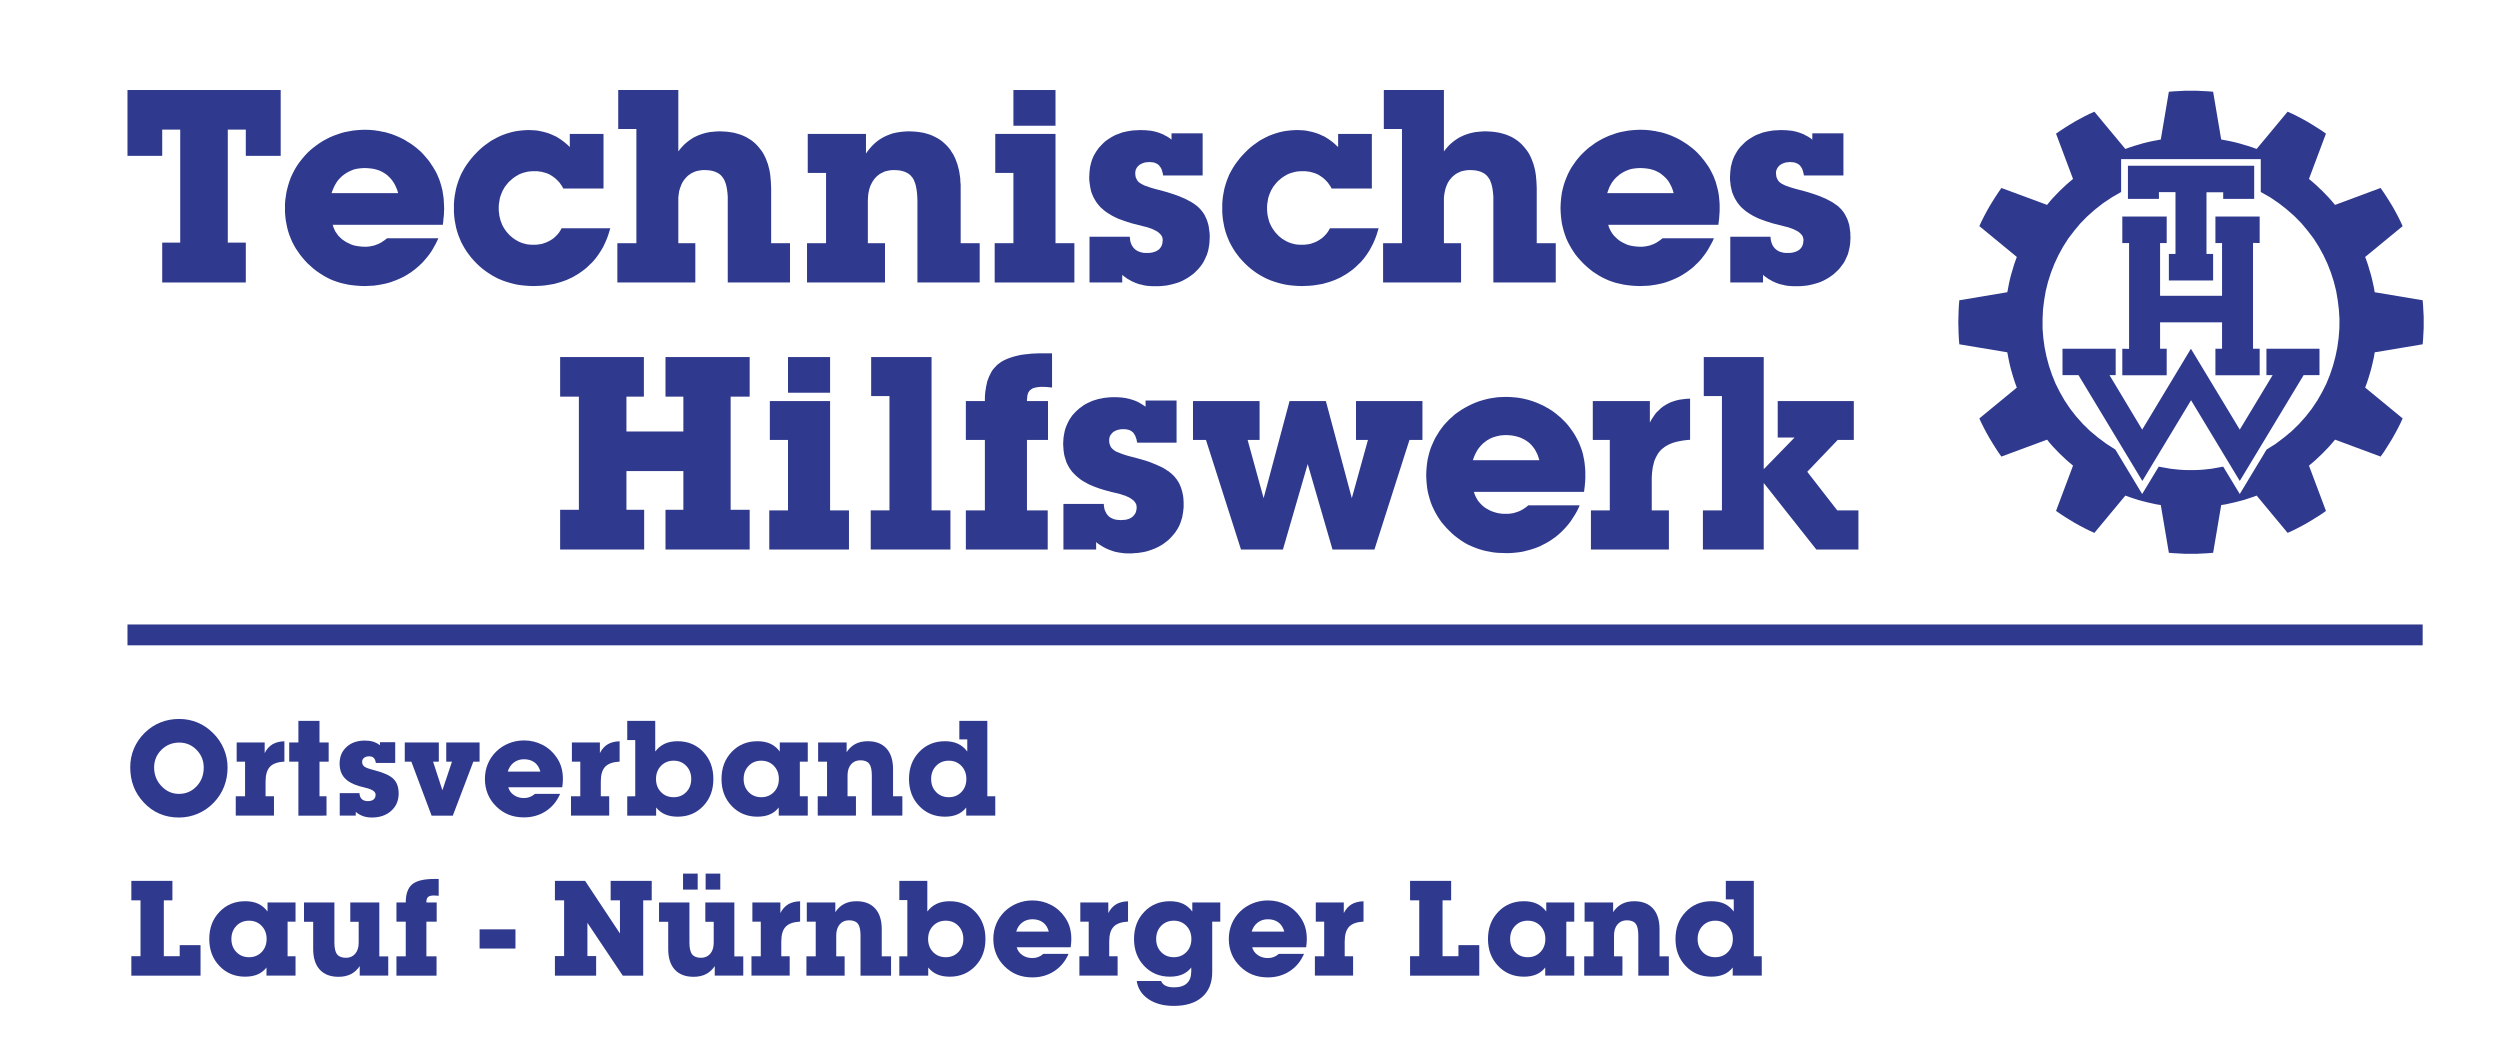 <?xml version="1.0" encoding="utf-8"?>
<!-- Generator: Adobe Illustrator 23.0.6, SVG Export Plug-In . SVG Version: 6.00 Build 0)  -->
<svg version="1.1" baseProfile="basic" id="Ebene_1"
	 xmlns="http://www.w3.org/2000/svg" xmlns:xlink="http://www.w3.org/1999/xlink" x="0px" y="0px" viewBox="0 0 600 250"
	 xml:space="preserve">
<polygon fill-rule="evenodd" clip-rule="evenodd" fill="#2F398D" points="138.931,122.35 138.931,95.193 134.434,95.193 
	134.434,85.693 154.531,85.693 154.531,95.193 150.345,95.193 150.345,103.559 164.008,103.559 164.008,95.193 159.719,95.193 
	159.719,85.693 179.92,85.693 179.92,95.193 175.354,95.193 175.354,122.35 179.92,122.35 179.92,131.885 159.719,131.885 
	159.719,122.35 164.008,122.35 164.008,113.057 150.345,113.057 150.345,122.35 154.6,122.35 154.6,131.885 134.434,131.885 
	134.434,122.35 138.931,122.35 "/>
<path fill-rule="evenodd" clip-rule="evenodd" fill="#2F398D" d="M189.121,94.264v-8.57h10.1v8.57H189.121L189.121,94.264z
	 M189.121,122.488v-16.9h-4.358V96.26h14.458v26.229h4.532v9.396h-19.128v-9.396H189.121L189.121,122.488z"/>
<polygon fill-rule="evenodd" clip-rule="evenodd" fill="#2F398D" points="213.472,122.488 213.472,95.057 209.079,95.057 
	209.079,85.693 223.572,85.693 223.572,122.488 228.104,122.488 228.104,131.885 208.976,131.885 208.976,122.488 213.472,122.488 
	"/>
<polygon fill-rule="evenodd" clip-rule="evenodd" fill="#2F398D" points="236.371,105.588 231.805,105.588 231.805,96.26 
	236.371,96.26 236.371,95.469 236.405,94.746 236.475,94.023 236.578,93.369 236.682,92.715 236.82,92.096 236.958,91.477 
	237.166,90.926 237.374,90.375 237.616,89.893 237.858,89.411 238.134,88.93 238.446,88.517 238.792,88.138 239.138,87.76 
	239.519,87.415 239.933,87.106 240.383,86.795 240.867,86.52 241.386,86.279 241.939,86.038 242.528,85.832 243.15,85.625 
	243.807,85.453 244.499,85.281 245.226,85.143 245.986,85.04 246.782,84.971 247.612,84.867 248.477,84.834 249.376,84.799 
	250.311,84.799 252.49,84.799 252.49,92.99 252.49,92.99 252.455,92.99 252.455,92.99 252.42,92.99 252.386,92.99 252.352,92.99 
	252.352,92.99 252.316,92.99 251.936,92.957 251.59,92.922 251.313,92.887 251.037,92.887 250.76,92.854 250.553,92.854 
	250.379,92.854 250.207,92.854 249.722,92.854 249.238,92.887 248.823,92.957 248.442,93.025 248.097,93.129 247.785,93.232 
	247.543,93.404 247.301,93.576 247.093,93.748 246.955,93.988 246.782,94.231 246.679,94.539 246.575,94.885 246.54,95.229 
	246.505,95.607 246.471,96.055 246.471,96.26 251.521,96.26 251.521,105.588 246.471,105.588 246.471,122.488 251.452,122.488 
	251.452,131.885 231.805,131.885 231.805,122.488 236.371,122.488 236.371,105.588 "/>
<polygon fill-rule="evenodd" clip-rule="evenodd" fill="#2F398D" points="255.222,120.94 264.907,120.94 264.942,121.387 
	265.011,121.834 265.08,122.213 265.219,122.592 265.392,122.936 265.565,123.279 265.772,123.555 266.014,123.83 266.291,124.072 
	266.603,124.277 266.914,124.416 267.294,124.588 267.674,124.691 268.09,124.76 268.54,124.795 268.989,124.828 269.439,124.795 
	269.889,124.76 270.269,124.725 270.615,124.623 270.96,124.52 271.272,124.381 271.548,124.209 271.826,124.002 272.033,123.797 
	272.24,123.555 272.414,123.315 272.552,123.039 272.655,122.729 272.725,122.42 272.794,122.041 272.794,121.697 272.759,121.422 
	272.725,121.147 272.621,120.904 272.483,120.664 272.31,120.424 272.102,120.182 271.86,119.977 271.583,119.77 271.272,119.563 
	270.926,119.356 270.511,119.184 270.096,118.977 269.611,118.84 269.127,118.668 268.574,118.496 267.986,118.357 267.536,118.254 
	267.086,118.15 266.672,118.049 266.291,117.945 265.945,117.842 265.599,117.773 265.323,117.67 265.011,117.602 263.8,117.223 
	262.659,116.809 262.105,116.568 261.587,116.361 261.103,116.121 260.618,115.846 260.168,115.604 259.719,115.328 
	259.304,115.053 258.923,114.744 258.543,114.434 258.197,114.125 257.886,113.815 257.574,113.504 257.263,113.16 256.986,112.781 
	256.744,112.438 256.502,112.059 256.294,111.647 256.087,111.268 255.914,110.854 255.776,110.406 255.637,109.959 
	255.499,109.512 255.395,109.065 255.326,108.582 255.257,108.102 255.222,107.584 255.188,107.068 255.153,106.553 
	255.188,105.932 255.222,105.313 255.291,104.729 255.395,104.143 255.499,103.592 255.637,103.041 255.81,102.525 256.018,102.008 
	256.26,101.492 256.502,101.01 256.778,100.529 257.09,100.082 257.401,99.635 257.782,99.221 258.163,98.809 258.577,98.43 
	258.993,98.051 259.477,97.707 259.926,97.361 260.411,97.053 260.93,96.777 261.449,96.535 261.967,96.295 262.521,96.088 
	263.108,95.916 263.697,95.744 264.285,95.641 264.907,95.504 265.53,95.436 266.187,95.365 266.879,95.332 267.571,95.332 
	268.124,95.332 268.643,95.365 269.162,95.4 269.681,95.469 270.165,95.537 270.649,95.641 271.099,95.744 271.548,95.883 
	271.998,96.02 272.448,96.191 272.863,96.363 273.278,96.57 273.693,96.811 274.108,97.053 274.523,97.328 274.939,97.604 
	274.939,96.123 282.375,96.123 282.375,106.242 272.933,106.242 272.829,105.83 272.759,105.416 272.621,105.072 272.517,104.729 
	272.379,104.453 272.206,104.178 272.067,103.936 271.86,103.731 271.652,103.559 271.445,103.42 271.203,103.281 270.926,103.18 
	270.615,103.109 270.304,103.041 269.957,103.008 269.611,103.008 269.231,103.008 268.885,103.041 268.54,103.109 268.228,103.18 
	267.917,103.281 267.64,103.42 267.363,103.559 267.121,103.731 266.914,103.936 266.741,104.143 266.568,104.35 266.429,104.59 
	266.325,104.832 266.256,105.107 266.222,105.381 266.187,105.656 266.222,106.035 266.256,106.381 266.36,106.69 266.464,107 
	266.603,107.275 266.775,107.516 267.018,107.756 267.26,107.963 267.571,108.205 267.951,108.41 268.47,108.617 269.059,108.857 
	269.75,109.1 270.511,109.34 271.376,109.58 272.344,109.822 273.97,110.27 275.423,110.717 276.115,110.957 276.771,111.232 
	277.395,111.475 277.982,111.75 278.536,111.99 279.089,112.266 279.574,112.541 280.023,112.852 280.473,113.127 280.853,113.436 
	281.234,113.746 281.545,114.055 281.856,114.365 282.133,114.709 282.41,115.053 282.652,115.432 282.894,115.811 283.102,116.225 
	283.275,116.637 283.448,117.051 283.586,117.498 283.725,117.979 283.828,118.461 283.932,118.943 284.001,119.459 284.036,120.01 
	284.07,120.561 284.07,121.111 284.07,121.766 284.001,122.385 283.932,123.004 283.828,123.59 283.725,124.174 283.551,124.725 
	283.379,125.275 283.171,125.826 282.929,126.344 282.652,126.859 282.34,127.342 282.03,127.822 281.649,128.272 281.269,128.719 
	280.853,129.166 280.439,129.578 279.954,129.957 279.47,130.336 278.985,130.68 278.466,130.99 277.948,131.266 277.395,131.541 
	276.807,131.781 276.253,131.988 275.63,132.195 275.042,132.367 274.385,132.504 273.728,132.607 273.071,132.711 272.379,132.746 
	271.687,132.815 270.96,132.815 270.407,132.815 269.819,132.779 269.266,132.711 268.747,132.643 268.193,132.539 267.674,132.436 
	267.19,132.297 266.706,132.125 266.222,131.953 265.737,131.746 265.288,131.541 264.838,131.299 264.388,131.023 263.939,130.748 
	263.489,130.44 263.074,130.096 263.074,131.885 255.222,131.885 255.222,120.94 "/>
<polygon fill-rule="evenodd" clip-rule="evenodd" fill="#2F398D" points="307.903,131.885 297.837,131.885 289.432,105.588 
	286.318,105.588 286.318,96.26 302.299,96.26 302.299,105.588 299.428,105.588 303.268,119.563 309.494,96.26 318.21,96.26 
	324.436,119.563 328.31,105.588 325.439,105.588 325.439,96.26 341.386,96.26 341.386,105.588 338.272,105.588 329.867,131.885 
	319.802,131.885 313.852,111.371 307.903,131.885 "/>
<path fill-rule="evenodd" clip-rule="evenodd" fill="#2F398D" d="M379.123,121.283l-0.31,0.689l-0.311,0.652l-0.346,0.621
	l-0.381,0.619l-0.381,0.584l-0.38,0.586l-0.415,0.551l-0.415,0.516l-0.449,0.518l-0.485,0.516l-0.483,0.482l-0.484,0.447
	l-0.52,0.447l-0.553,0.447l-0.554,0.379l-0.588,0.412l-0.588,0.346l-0.588,0.344l-0.623,0.308l-0.588,0.311l-0.657,0.275
	l-0.623,0.24l-0.657,0.207l-0.656,0.207l-0.692,0.172l-0.657,0.172l-0.691,0.139l-0.727,0.102l-0.692,0.07l-0.726,0.068
	l-0.727,0.035h-0.761l-1.038-0.035l-1.003-0.035l-0.969-0.104l-0.934-0.172l-0.935-0.172l-0.899-0.24l-0.899-0.275l-0.829-0.311
	l-0.831-0.344l-0.83-0.379l-0.796-0.447l-0.761-0.482l-0.761-0.551l-0.727-0.551l-0.727-0.619l-0.691-0.688l-0.657-0.654
	l-0.623-0.723l-0.588-0.689l-0.519-0.756l-0.484-0.758l-0.449-0.791l-0.415-0.826l-0.381-0.826l-0.311-0.826l-0.276-0.895
	l-0.242-0.861l-0.208-0.895l-0.138-0.93l-0.104-0.963l-0.068-0.93l-0.035-0.998l0.035-0.965l0.068-0.928l0.104-0.965l0.138-0.895
	l0.208-0.895l0.242-0.894l0.276-0.897l0.346-0.826l0.381-0.859l0.381-0.791l0.484-0.793l0.483-0.791l0.52-0.723l0.553-0.723
	l0.623-0.689l0.657-0.688l0.691-0.619l0.692-0.621l0.761-0.551l0.761-0.516l0.796-0.482l0.83-0.447l0.83-0.412l0.865-0.379
	l0.898-0.344l0.899-0.275l0.899-0.242l0.934-0.205l0.899-0.139l0.969-0.137l0.935-0.035l0.969-0.035l1.21,0.035l1.211,0.104
	l0.588,0.068l0.588,0.104l0.589,0.104l0.553,0.137l0.588,0.139l0.554,0.172l0.553,0.172l0.554,0.207l0.554,0.207l0.52,0.24
	l0.553,0.24l0.518,0.242l0.52,0.309l0.519,0.275l0.484,0.311l0.484,0.309l0.484,0.346l0.449,0.344l0.45,0.379l0.449,0.379
	l0.415,0.377l0.415,0.414l0.415,0.412l0.381,0.414l0.38,0.447l0.346,0.447l0.347,0.482l0.346,0.482l0.381,0.584l0.346,0.586
	l0.311,0.584l0.31,0.586l0.277,0.619l0.242,0.619l0.242,0.654l0.207,0.619l0.174,0.654l0.138,0.689l0.139,0.688l0.104,0.688
	l0.068,0.689l0.07,0.723l0.034,0.758v0.723v0.24v0.207v0.24v0.242l-0.034,0.24v0.24v0.242l-0.035,0.24l-0.035,0.24v0.275
	l-0.034,0.242l-0.034,0.275l-0.034,0.275l-0.035,0.275l-0.034,0.275l-0.035,0.275h-26.427l0.174,0.584l0.241,0.551l0.276,0.518
	l0.312,0.516l0.381,0.447l0.415,0.447l0.45,0.414l0.483,0.377l0.554,0.311l0.554,0.31l0.588,0.24l0.623,0.207l0.622,0.172
	l0.657,0.104l0.657,0.068h0.692h0.38h0.381l0.381-0.068l0.346-0.035l0.346-0.068l0.346-0.104l0.346-0.104l0.312-0.104l0.346-0.137
	l0.311-0.139l0.312-0.172l0.312-0.172l0.31-0.207l0.311-0.205l0.312-0.242l0.311-0.275H379.123L379.123,121.283z M353.492,110.441
	h15.946l-0.208-0.688l-0.242-0.689l-0.311-0.619l-0.312-0.586l-0.38-0.516l-0.416-0.516l-0.449-0.447l-0.52-0.414l-0.519-0.344
	l-0.588-0.31l-0.588-0.275l-0.623-0.205l-0.657-0.174l-0.726-0.137l-0.727-0.068l-0.761-0.035l-0.692,0.035l-0.692,0.068
	l-0.656,0.137l-0.623,0.174l-0.622,0.205l-0.588,0.275l-0.554,0.31l-0.52,0.379l-0.519,0.412l-0.484,0.482l-0.415,0.482
	l-0.381,0.516l-0.346,0.586l-0.311,0.619l-0.277,0.654L353.492,110.441L353.492,110.441z"/>
<polygon fill-rule="evenodd" clip-rule="evenodd" fill="#2F398D" points="386.352,122.488 386.352,105.588 382.271,105.588 
	382.271,96.26 395.969,96.26 395.969,101.424 396.35,100.701 396.765,100.082 397.18,99.461 397.629,98.91 398.148,98.43 
	398.633,97.947 399.185,97.535 399.773,97.156 400.361,96.846 400.984,96.535 401.677,96.295 402.368,96.088 403.129,95.916 
	403.925,95.813 404.755,95.709 405.62,95.676 405.62,105.555 405.031,105.588 404.443,105.656 403.89,105.727 403.336,105.83 
	402.817,105.932 402.334,106.035 401.849,106.174 401.399,106.311 400.984,106.482 400.569,106.654 400.189,106.861 
	399.809,107.068 399.462,107.309 399.151,107.551 398.84,107.791 398.563,108.066 398.286,108.377 398.044,108.686 397.837,108.996 
	397.629,109.375 397.422,109.754 397.249,110.131 397.075,110.545 396.938,110.992 396.834,111.475 396.695,111.955 
	396.626,112.438 396.557,112.953 396.487,113.504 396.453,114.09 396.419,114.676 396.419,115.26 396.419,122.488 400.535,122.488 
	400.535,131.885 381.821,131.885 381.821,122.488 386.352,122.488 "/>
<polygon fill-rule="evenodd" clip-rule="evenodd" fill="#2F398D" points="413.264,122.488 413.264,95.057 408.906,95.057 
	408.906,85.693 423.295,85.693 423.295,112.609 430.697,105.004 426.65,105.004 426.65,96.26 444.914,96.26 444.914,105.588 
	441.04,105.588 433.741,113.229 440.935,122.488 446.02,122.488 446.02,131.885 435.92,131.885 423.295,115.914 423.295,131.885 
	408.698,131.885 408.698,122.488 413.264,122.488 "/>
<polygon fill-rule="evenodd" clip-rule="evenodd" fill="#2F398D" points="54.669,58.228 58.993,58.228 58.993,67.796 38.931,67.796 
	38.931,58.228 43.254,58.228 43.254,31.105 38.931,31.105 38.931,37.404 30.595,37.404 30.595,21.605 67.364,21.605 67.364,37.404 
	58.993,37.404 58.993,31.105 54.669,31.105 54.669,58.228 "/>
<path fill-rule="evenodd" clip-rule="evenodd" fill="#2F398D" d="M105.205,57.195l-0.311,0.654l-0.312,0.654l-0.346,0.619
	l-0.346,0.62l-0.38,0.62l-0.38,0.551l-0.415,0.551l-0.45,0.551l-0.45,0.516l-0.45,0.516l-0.484,0.448l-0.519,0.482l-0.519,0.447
	l-0.519,0.413l-0.554,0.413l-0.588,0.378l-0.588,0.379l-0.588,0.344l-0.622,0.31l-0.623,0.275l-0.623,0.275l-0.657,0.241
	l-0.622,0.241l-0.692,0.206l-0.657,0.172l-0.692,0.138l-0.692,0.138l-0.692,0.103l-0.726,0.104l-0.727,0.034l-0.726,0.035
	l-0.727,0.034l-1.038-0.034l-1.003-0.069l-0.968-0.104l-0.969-0.138l-0.934-0.206l-0.899-0.207l-0.865-0.275l-0.865-0.31
	l-0.83-0.344l-0.796-0.413l-0.795-0.447l-0.761-0.482l-0.761-0.516l-0.761-0.585l-0.692-0.619l-0.726-0.654l-0.657-0.688
	l-0.588-0.689l-0.588-0.723l-0.519-0.757l-0.519-0.757l-0.45-0.792l-0.415-0.792l-0.346-0.826l-0.346-0.86l-0.277-0.86l-0.242-0.895
	l-0.173-0.895l-0.173-0.929l-0.104-0.929l-0.069-0.964v-0.964v-0.963l0.069-0.964l0.138-0.929l0.139-0.93l0.208-0.894l0.242-0.895
	l0.276-0.86l0.312-0.861l0.38-0.826l0.415-0.826l0.45-0.792l0.484-0.757l0.553-0.757l0.554-0.688l0.623-0.723l0.623-0.654
	l0.692-0.654l0.727-0.585l0.726-0.551l0.795-0.551l0.761-0.482l0.83-0.447l0.83-0.413l0.899-0.378l0.865-0.31l0.899-0.309
	l0.899-0.241l0.934-0.172l0.934-0.172l0.934-0.103l0.968-0.069l0.969-0.035l1.21,0.035l1.211,0.103l0.588,0.104l0.554,0.069
	l0.588,0.138l0.588,0.103l0.553,0.138L93.376,32l0.588,0.172l0.519,0.207l0.553,0.207l0.554,0.241l0.519,0.241l0.554,0.275
	l0.519,0.275l0.484,0.309l0.519,0.31l0.484,0.31l0.484,0.344l0.45,0.344l0.45,0.344l0.414,0.378l0.45,0.378l0.415,0.414l0.381,0.413
	l0.38,0.448l0.38,0.447l0.38,0.448l0.346,0.481l0.311,0.482l0.38,0.551l0.346,0.585l0.346,0.585l0.312,0.619l0.242,0.585
	l0.277,0.654l0.207,0.62l0.208,0.654l0.173,0.654l0.173,0.654l0.104,0.688l0.104,0.688l0.104,0.723l0.034,0.723l0.035,0.723
	l0.035,0.757v0.207v0.241l-0.035,0.241v0.207v0.241v0.241l-0.035,0.241v0.275l-0.034,0.241l-0.035,0.241l-0.035,0.275v0.275
	l-0.035,0.275l-0.035,0.275l-0.034,0.275l-0.035,0.275H79.851l0.173,0.585l0.242,0.551l0.243,0.516l0.346,0.482l0.346,0.482
	l0.415,0.413l0.45,0.413l0.519,0.378l0.553,0.344l0.554,0.275l0.588,0.275l0.588,0.207l0.623,0.138l0.658,0.103l0.691,0.069
	l0.692,0.035h0.38l0.381-0.035l0.346-0.034l0.346-0.069l0.38-0.069l0.346-0.069l0.312-0.103l0.346-0.138l0.311-0.104l0.346-0.172
	l0.311-0.138l0.312-0.207l0.311-0.207l0.311-0.207l0.312-0.241l0.312-0.241H105.205L105.205,57.195z M79.574,46.353h15.98
	l-0.208-0.723l-0.277-0.654l-0.276-0.62l-0.346-0.585l-0.38-0.551l-0.415-0.482l-0.45-0.448l-0.484-0.413L92.165,41.5l-0.554-0.31
	l-0.588-0.275l-0.657-0.207l-0.657-0.172l-0.692-0.103l-0.726-0.069L87.53,40.33l-0.727,0.034l-0.657,0.069l-0.658,0.103
	l-0.657,0.172l-0.588,0.241l-0.588,0.275l-0.554,0.31l-0.553,0.378l-0.519,0.413l-0.45,0.447l-0.449,0.482l-0.381,0.551
	l-0.346,0.585l-0.312,0.62l-0.277,0.654L79.574,46.353L79.574,46.353z"/>
<polygon fill-rule="evenodd" clip-rule="evenodd" fill="#2F398D" points="146.471,54.786 146.229,55.577 145.987,56.369 
	145.71,57.126 145.399,57.883 145.087,58.571 144.742,59.294 144.361,59.948 143.946,60.603 143.531,61.222 143.081,61.841 
	142.597,62.426 142.113,62.977 141.56,63.494 141.04,64.01 140.453,64.526 139.864,64.974 139.242,65.421 138.619,65.834 
	137.962,66.212 137.305,66.591 136.613,66.901 135.921,67.211 135.195,67.486 134.468,67.727 133.742,67.934 132.981,68.14 
	132.186,68.278 131.39,68.416 130.594,68.519 129.764,68.587 128.899,68.622 128.069,68.656 127.032,68.622 126.029,68.553 
	125.06,68.45 124.126,68.312 123.192,68.106 122.293,67.865 121.394,67.589 120.529,67.28 119.698,66.936 118.869,66.523 
	118.073,66.075 117.312,65.593 116.551,65.077 115.824,64.526 115.098,63.907 114.406,63.252 113.749,62.565 113.126,61.876 
	112.573,61.153 112.02,60.396 111.535,59.639 111.085,58.847 110.67,58.055 110.325,57.229 109.979,56.369 109.702,55.508 
	109.46,54.613 109.287,53.718 109.114,52.789 109.01,51.86 108.941,50.896 108.941,49.932 108.941,48.969 109.01,48.005 
	109.114,47.076 109.287,46.146 109.46,45.252 109.702,44.391 109.979,43.53 110.29,42.704 110.636,41.878 111.051,41.086 
	111.5,40.295 111.985,39.538 112.538,38.78 113.126,38.023 113.749,37.3 114.406,36.612 115.063,35.958 115.721,35.373 
	116.413,34.822 117.139,34.306 117.865,33.79 118.626,33.377 119.387,32.963 120.183,32.585 120.979,32.275 121.774,32 
	122.604,31.759 123.469,31.552 124.299,31.415 125.164,31.312 126.029,31.243 126.928,31.208 127.62,31.243 128.346,31.277 
	129.038,31.346 129.695,31.483 130.352,31.621 131.009,31.794 131.667,32 132.29,32.241 132.877,32.516 133.5,32.792 
	134.053,33.136 134.642,33.514 135.195,33.927 135.714,34.34 136.267,34.822 136.751,35.304 136.751,32.138 144.846,32.138 
	144.846,45.252 135.195,45.252 134.918,44.735 134.607,44.288 134.295,43.84 133.95,43.461 133.569,43.083 133.188,42.739 
	132.773,42.429 132.358,42.153 131.909,41.878 131.459,41.672 130.975,41.5 130.456,41.362 129.937,41.224 129.419,41.155 
	128.865,41.086 128.277,41.086 127.827,41.086 127.377,41.121 126.962,41.155 126.547,41.224 126.132,41.328 125.717,41.431 
	125.302,41.568 124.921,41.706 124.541,41.878 124.195,42.085 123.815,42.291 123.469,42.532 123.123,42.773 122.812,43.048 
	122.5,43.324 122.154,43.634 121.878,43.943 121.601,44.288 121.324,44.632 121.082,44.976 120.874,45.355 120.667,45.699 
	120.494,46.112 120.321,46.49 120.183,46.869 120.044,47.282 119.94,47.695 119.872,48.143 119.802,48.556 119.733,49.003 
	119.698,49.451 119.698,49.932 119.698,50.38 119.733,50.862 119.802,51.309 119.837,51.722 119.94,52.169 120.044,52.583 
	120.148,52.996 120.321,53.409 120.459,53.787 120.632,54.166 120.84,54.544 121.047,54.889 121.29,55.233 121.532,55.577 
	121.809,55.921 122.12,56.231 122.396,56.541 122.743,56.816 123.054,57.091 123.399,57.333 123.711,57.539 124.057,57.746 
	124.438,57.952 124.783,58.124 125.164,58.262 125.544,58.399 125.959,58.503 126.34,58.606 126.755,58.675 127.205,58.71 
	127.62,58.744 128.069,58.744 128.588,58.744 129.142,58.675 129.66,58.606 130.179,58.503 130.664,58.331 131.148,58.159 
	131.598,57.952 132.047,57.711 132.497,57.436 132.877,57.16 133.258,56.816 133.604,56.472 133.95,56.093 134.261,55.68 
	134.538,55.233 134.78,54.786 146.471,54.786 "/>
<polygon fill-rule="evenodd" clip-rule="evenodd" fill="#2F398D" points="152.732,58.365 152.732,30.967 148.373,30.967 
	148.373,21.605 162.798,21.605 162.798,36.336 163.248,35.752 163.731,35.201 164.216,34.685 164.735,34.237 165.288,33.79 
	165.841,33.411 166.43,33.033 167.052,32.723 167.675,32.447 168.332,32.207 168.989,32 169.681,31.828 170.408,31.69 
	171.169,31.621 171.929,31.552 172.725,31.518 173.451,31.552 174.178,31.587 174.835,31.656 175.527,31.759 176.149,31.862 
	176.772,32.034 177.395,32.207 177.983,32.413 178.536,32.654 179.055,32.895 179.574,33.205 180.093,33.514 180.577,33.858 
	181.026,34.237 181.442,34.616 181.857,35.063 182.237,35.511 182.618,35.993 182.964,36.474 183.275,36.991 183.552,37.542 
	183.829,38.127 184.036,38.711 184.278,39.331 184.451,39.985 184.624,40.639 184.762,41.362 184.866,42.05 184.935,42.808 
	185.004,43.565 185.039,44.356 185.074,45.183 185.074,58.365 189.604,58.365 189.604,67.796 174.662,67.796 174.662,48.177 
	174.662,47.213 174.593,46.318 174.489,45.492 174.351,44.735 174.178,44.081 173.936,43.461 173.832,43.186 173.693,42.945 
	173.52,42.704 173.382,42.498 173.21,42.291 173.036,42.085 172.829,41.913 172.622,41.741 172.414,41.603 172.172,41.465 
	171.929,41.362 171.653,41.224 171.099,41.052 170.477,40.915 169.785,40.846 169.059,40.811 168.367,40.846 167.71,40.949 
	167.364,41.018 167.087,41.086 166.775,41.19 166.464,41.328 166.188,41.465 165.911,41.603 165.669,41.741 165.427,41.947 
	165.15,42.119 164.942,42.326 164.7,42.566 164.493,42.808 164.285,43.048 164.078,43.324 163.904,43.599 163.731,43.875 
	163.455,44.494 163.213,45.148 163.005,45.836 162.901,46.559 162.798,47.351 162.798,48.177 162.798,58.365 166.879,58.365 
	166.879,67.796 148.166,67.796 148.166,58.365 152.732,58.365 "/>
<polygon fill-rule="evenodd" clip-rule="evenodd" fill="#2F398D" points="198.252,58.365 198.252,41.5 193.859,41.5 193.859,32.138 
	207.834,32.138 207.834,36.853 208.284,36.199 208.768,35.614 209.287,35.029 209.805,34.512 210.359,34.031 210.947,33.583 
	211.535,33.205 212.158,32.86 212.815,32.551 213.507,32.275 214.199,32.034 214.925,31.862 215.686,31.725 216.481,31.621 
	217.311,31.552 218.142,31.518 218.902,31.552 219.594,31.587 220.286,31.656 220.979,31.759 221.601,31.862 222.258,32.034 
	222.846,32.207 223.434,32.413 223.987,32.654 224.541,32.929 225.06,33.205 225.544,33.514 226.028,33.858 226.478,34.237 
	226.928,34.65 227.342,35.063 227.723,35.511 228.104,35.993 228.415,36.509 228.761,37.025 229.037,37.576 229.314,38.161 
	229.522,38.746 229.764,39.366 229.936,40.02 230.11,40.673 230.248,41.362 230.352,42.085 230.456,42.808 230.49,43.565 
	230.56,44.356 230.56,45.183 230.56,58.365 235.125,58.365 235.125,67.796 220.182,67.796 220.182,48.177 220.148,47.213 
	220.079,46.318 219.975,45.492 219.836,44.735 219.664,44.081 219.422,43.461 219.318,43.186 219.18,42.945 219.041,42.704 
	218.868,42.498 218.695,42.291 218.522,42.085 218.314,41.913 218.107,41.741 217.899,41.603 217.657,41.465 217.415,41.362 
	217.139,41.224 216.585,41.052 215.962,40.915 215.27,40.846 214.544,40.811 213.852,40.846 213.195,40.949 212.884,41.018 
	212.572,41.086 212.262,41.19 211.984,41.328 211.708,41.465 211.432,41.603 211.154,41.741 210.913,41.947 210.67,42.119 
	210.428,42.326 210.186,42.566 209.979,42.808 209.771,43.048 209.598,43.324 209.391,43.599 209.252,43.875 208.941,44.494 
	208.698,45.148 208.526,45.836 208.388,46.559 208.318,47.351 208.284,48.177 208.284,58.365 212.4,58.365 212.4,67.796 
	193.686,67.796 193.686,58.365 198.252,58.365 "/>
<path fill-rule="evenodd" clip-rule="evenodd" fill="#2F398D" d="M243.219,30.176v-8.571h10.101v8.571H243.219L243.219,30.176z
	 M243.219,58.365V41.5h-4.358v-9.362h14.458v26.227h4.531v9.431h-19.128v-9.431H243.219L243.219,58.365z"/>
<polygon fill-rule="evenodd" clip-rule="evenodd" fill="#2F398D" points="261.483,56.816 271.134,56.816 271.203,57.298 
	271.237,57.711 271.341,58.124 271.479,58.503 271.618,58.847 271.826,59.157 272.033,59.466 272.275,59.708 272.552,59.948 
	272.863,60.155 273.174,60.327 273.555,60.464 273.935,60.568 274.351,60.671 274.8,60.706 275.25,60.706 275.7,60.706 
	276.115,60.671 276.529,60.603 276.875,60.499 277.221,60.396 277.533,60.258 277.81,60.086 278.086,59.914 278.294,59.708 
	278.501,59.466 278.674,59.191 278.813,58.916 278.916,58.606 278.985,58.296 279.02,57.952 279.055,57.573 279.02,57.298 
	278.985,57.057 278.882,56.782 278.744,56.541 278.57,56.3 278.363,56.093 278.121,55.853 277.844,55.646 277.533,55.44 
	277.152,55.267 276.771,55.061 276.357,54.889 275.872,54.717 275.353,54.544 274.835,54.407 274.247,54.269 273.763,54.131 
	273.347,54.028 272.933,53.925 272.552,53.822 272.206,53.753 271.86,53.649 271.548,53.581 271.272,53.478 270.061,53.099 
	268.92,52.686 268.366,52.48 267.848,52.238 267.363,51.998 266.879,51.756 266.429,51.481 265.979,51.206 265.565,50.931 
	265.184,50.655 264.804,50.345 264.457,50.036 264.112,49.726 263.8,49.381 263.524,49.038 263.247,48.693 263.005,48.315 
	262.763,47.936 262.555,47.558 262.348,47.145 262.175,46.731 262.001,46.318 261.863,45.871 261.76,45.423 261.656,44.941 
	261.587,44.46 261.518,43.978 261.449,43.496 261.414,42.98 261.414,42.429 261.449,41.809 261.483,41.224 261.552,40.639 
	261.621,40.054 261.76,39.503 261.898,38.953 262.071,38.402 262.279,37.885 262.486,37.404 262.763,36.922 263.04,36.44 
	263.351,35.993 263.662,35.545 264.042,35.132 264.423,34.719 264.838,34.306 265.253,33.927 265.703,33.583 266.187,33.273 
	266.672,32.963 267.156,32.689 267.674,32.413 268.228,32.207 268.781,32 269.335,31.794 269.923,31.656 270.546,31.518 
	271.168,31.415 271.791,31.312 272.448,31.277 273.14,31.243 273.797,31.208 274.351,31.243 274.904,31.243 275.423,31.312 
	275.941,31.346 276.426,31.415 276.91,31.518 277.36,31.621 277.81,31.759 278.259,31.897 278.674,32.069 279.124,32.241 
	279.539,32.482 279.954,32.689 280.369,32.929 280.784,33.205 281.165,33.514 281.165,32 288.636,32 288.636,42.119 279.158,42.119 
	279.089,41.706 278.985,41.328 278.882,40.949 278.778,40.639 278.64,40.33 278.466,40.088 278.294,39.847 278.121,39.641 
	277.913,39.469 277.706,39.331 277.429,39.193 277.187,39.09 276.875,38.987 276.564,38.953 276.219,38.918 275.872,38.884 
	275.492,38.918 275.146,38.953 274.8,38.987 274.489,39.09 274.178,39.193 273.901,39.331 273.624,39.469 273.382,39.641 
	273.174,39.847 272.967,40.054 272.829,40.261 272.69,40.502 272.586,40.742 272.517,40.983 272.483,41.259 272.448,41.568 
	272.483,41.913 272.517,42.257 272.586,42.566 272.725,42.877 272.863,43.152 273.036,43.427 273.244,43.668 273.521,43.875 
	273.832,44.081 274.212,44.288 274.696,44.528 275.319,44.735 275.976,44.976 276.771,45.217 277.637,45.458 278.605,45.699 
	280.196,46.146 281.684,46.628 282.375,46.869 283.032,47.11 283.655,47.385 284.243,47.626 284.797,47.902 285.316,48.177 
	285.835,48.452 286.284,48.728 286.734,49.038 287.114,49.313 287.495,49.623 287.806,49.932 288.117,50.242 288.394,50.586 
	288.671,50.931 288.913,51.309 289.155,51.688 289.328,52.101 289.536,52.514 289.708,52.961 289.847,53.409 289.985,53.856 
	290.089,54.338 290.158,54.854 290.227,55.371 290.296,55.887 290.331,56.438 290.331,56.988 290.296,57.642 290.262,58.262 
	290.192,58.881 290.089,59.466 289.985,60.052 289.812,60.637 289.64,61.188 289.397,61.704 289.155,62.254 288.913,62.736 
	288.602,63.252 288.29,63.7 287.91,64.182 287.529,64.629 287.114,65.043 286.699,65.456 286.215,65.869 285.73,66.212 
	285.246,66.557 284.727,66.867 284.174,67.176 283.655,67.452 283.067,67.693 282.479,67.899 281.892,68.071 281.269,68.244 
	280.646,68.381 279.989,68.519 279.331,68.587 278.64,68.656 277.948,68.691 277.221,68.691 276.633,68.691 276.08,68.656 
	275.526,68.622 274.973,68.553 274.454,68.45 273.935,68.312 273.417,68.209 272.933,68.037 272.448,67.865 271.998,67.658 
	271.514,67.452 271.064,67.176 270.615,66.936 270.2,66.626 269.75,66.316 269.335,65.972 269.335,67.796 261.483,67.796 
	261.483,56.816 "/>
<polygon fill-rule="evenodd" clip-rule="evenodd" fill="#2F398D" points="330.87,54.786 330.629,55.577 330.387,56.369 
	330.109,57.126 329.798,57.883 329.487,58.571 329.106,59.294 328.761,59.948 328.346,60.603 327.931,61.222 327.48,61.841 
	326.996,62.426 326.513,62.977 325.959,63.494 325.439,64.01 324.852,64.526 324.264,64.974 323.641,65.421 323.019,65.834 
	322.361,66.212 321.704,66.591 321.013,66.901 320.32,67.211 319.595,67.486 318.868,67.727 318.142,67.934 317.38,68.14 
	316.585,68.278 315.789,68.416 314.993,68.519 314.164,68.587 313.299,68.622 312.469,68.656 311.431,68.622 310.428,68.553 
	309.459,68.45 308.525,68.312 307.592,68.106 306.692,67.865 305.793,67.589 304.928,67.28 304.098,66.936 303.268,66.523 
	302.472,66.075 301.677,65.593 300.95,65.077 300.224,64.526 299.497,63.907 298.806,63.252 298.148,62.565 297.525,61.876 
	296.973,61.153 296.419,60.396 295.935,59.639 295.484,58.847 295.07,58.055 294.724,57.229 294.378,56.369 294.102,55.508 
	293.859,54.613 293.686,53.718 293.514,52.789 293.41,51.86 293.34,50.896 293.34,49.932 293.34,48.969 293.41,48.005 
	293.514,47.076 293.686,46.146 293.859,45.252 294.102,44.391 294.378,43.53 294.689,42.704 295.035,41.878 295.45,41.086 
	295.9,40.295 296.384,39.538 296.938,38.78 297.525,38.023 298.148,37.3 298.806,36.612 299.463,35.958 300.12,35.373 
	300.811,34.822 301.538,34.306 302.265,33.79 302.991,33.377 303.787,32.963 304.582,32.585 305.378,32.275 306.174,32 
	307.004,31.759 307.868,31.552 308.698,31.415 309.563,31.312 310.428,31.243 311.327,31.208 312.019,31.243 312.745,31.277 
	313.436,31.346 314.095,31.483 314.752,31.621 315.409,31.794 316.066,32 316.689,32.241 317.276,32.516 317.899,32.792 
	318.453,33.136 319.041,33.514 319.595,33.927 320.113,34.34 320.632,34.822 321.15,35.304 321.15,32.138 329.245,32.138 
	329.245,45.252 319.595,45.252 319.317,44.735 319.006,44.288 318.695,43.84 318.349,43.461 317.969,43.083 317.588,42.739 
	317.173,42.429 316.758,42.153 316.309,41.878 315.823,41.672 315.374,41.5 314.855,41.362 314.336,41.224 313.817,41.155 
	313.229,41.086 312.677,41.086 312.227,41.086 311.777,41.121 311.361,41.155 310.947,41.224 310.531,41.328 310.116,41.431 
	309.701,41.568 309.321,41.706 308.94,41.878 308.595,42.085 308.214,42.291 307.868,42.532 307.522,42.773 307.211,43.048 
	306.865,43.324 306.554,43.634 306.276,43.943 306,44.288 305.724,44.632 305.481,44.976 305.274,45.355 305.066,45.699 
	304.894,46.112 304.721,46.49 304.582,46.869 304.443,47.282 304.34,47.695 304.27,48.143 304.201,48.556 304.133,49.003 
	304.098,49.451 304.098,49.932 304.098,50.38 304.133,50.862 304.167,51.309 304.236,51.722 304.34,52.169 304.443,52.583 
	304.548,52.996 304.685,53.409 304.858,53.787 305.031,54.166 305.239,54.544 305.447,54.889 305.689,55.233 305.931,55.577 
	306.208,55.921 306.52,56.231 306.796,56.541 307.107,56.816 307.453,57.091 307.765,57.333 308.11,57.539 308.456,57.746 
	308.837,57.952 309.183,58.124 309.563,58.262 309.943,58.399 310.358,58.503 310.739,58.606 311.154,58.675 311.569,58.71 
	312.019,58.744 312.469,58.744 312.987,58.744 313.541,58.675 314.06,58.606 314.579,58.503 315.064,58.331 315.547,58.159 
	315.997,57.952 316.446,57.711 316.861,57.436 317.276,57.16 317.657,56.816 318.003,56.472 318.349,56.093 318.66,55.68 
	318.938,55.233 319.179,54.786 330.87,54.786 "/>
<polygon fill-rule="evenodd" clip-rule="evenodd" fill="#2F398D" points="336.474,58.365 336.474,30.967 332.116,30.967 
	332.116,21.605 346.54,21.605 346.54,36.336 346.989,35.752 347.474,35.201 347.958,34.685 348.477,34.237 349.03,33.79 
	349.584,33.411 350.172,33.033 350.794,32.723 351.417,32.447 352.074,32.207 352.731,32 353.458,31.828 354.149,31.69 
	354.91,31.621 355.672,31.552 356.467,31.518 357.193,31.552 357.92,31.587 358.611,31.656 359.27,31.759 359.892,31.862 
	360.515,32.034 361.137,32.207 361.725,32.413 362.278,32.654 362.832,32.895 363.351,33.205 363.835,33.514 364.319,33.858 
	364.769,34.237 365.184,34.616 365.6,35.063 365.979,35.511 366.359,35.993 366.706,36.474 367.018,36.991 367.294,37.542 
	367.57,38.127 367.778,38.711 368.02,39.331 368.193,39.985 368.366,40.639 368.505,41.362 368.608,42.05 368.678,42.808 
	368.746,43.565 368.781,44.356 368.816,45.183 368.816,58.365 373.382,58.365 373.382,67.796 358.404,67.796 358.404,48.177 
	358.404,47.213 358.335,46.318 358.231,45.492 358.093,44.735 357.92,44.081 357.678,43.461 357.574,43.186 357.435,42.945 
	357.263,42.704 357.124,42.498 356.951,42.291 356.778,42.085 356.571,41.913 356.363,41.741 356.155,41.603 355.914,41.465 
	355.672,41.362 355.395,41.224 354.842,41.052 354.219,40.915 353.527,40.846 352.801,40.811 352.109,40.846 351.451,40.949 
	351.141,41.018 350.829,41.086 350.518,41.19 350.241,41.328 349.93,41.465 349.688,41.603 349.411,41.741 349.169,41.947 
	348.927,42.119 348.685,42.326 348.442,42.566 348.235,42.808 348.027,43.048 347.819,43.324 347.646,43.599 347.474,43.875 
	347.197,44.494 346.955,45.148 346.782,45.836 346.644,46.559 346.54,47.351 346.54,48.177 346.54,58.365 350.656,58.365 
	350.656,67.796 331.942,67.796 331.942,58.365 336.474,58.365 "/>
<path fill-rule="evenodd" clip-rule="evenodd" fill="#2F398D" d="M411.327,57.195l-0.277,0.654l-0.346,0.654l-0.346,0.619
	l-0.346,0.62l-0.381,0.62l-0.38,0.551l-0.415,0.551l-0.416,0.551l-0.449,0.516l-0.484,0.516l-0.484,0.448l-0.483,0.482L406,64.423
	l-0.554,0.413l-0.553,0.413l-0.589,0.378l-0.588,0.379l-0.588,0.344l-0.622,0.31l-0.623,0.275l-0.623,0.275l-0.622,0.241
	l-0.657,0.241l-0.657,0.206l-0.691,0.172l-0.658,0.138l-0.691,0.138l-0.727,0.103l-0.691,0.104l-0.727,0.034l-0.727,0.035
	l-0.761,0.034l-1.038-0.034l-1.003-0.069l-0.968-0.104l-0.969-0.138l-0.899-0.206l-0.935-0.207l-0.864-0.275l-0.864-0.31
	l-0.796-0.344l-0.83-0.413l-0.796-0.447l-0.761-0.482l-0.762-0.516l-0.726-0.585l-0.727-0.619l-0.692-0.654l-0.656-0.688
	l-0.623-0.689l-0.588-0.723l-0.52-0.757l-0.483-0.757l-0.45-0.792l-0.415-0.792l-0.381-0.826l-0.311-0.86l-0.277-0.86l-0.241-0.895
	l-0.208-0.895l-0.139-0.929l-0.103-0.929l-0.069-0.964l-0.034-0.964l0.034-0.963l0.069-0.964l0.103-0.929l0.139-0.93l0.208-0.894
	l0.241-0.895l0.277-0.86l0.346-0.861l0.346-0.826l0.415-0.826l0.45-0.792l0.519-0.757l0.519-0.757l0.554-0.688l0.623-0.723
	l0.656-0.654l0.692-0.654l0.692-0.585l0.76-0.551l0.762-0.551l0.796-0.482l0.795-0.447l0.865-0.413l0.864-0.378l0.899-0.31
	l0.865-0.309l0.934-0.241l0.899-0.172l0.934-0.172l0.969-0.103l0.934-0.069l0.969-0.035l1.211,0.035l1.211,0.103l0.588,0.104
	l0.588,0.069l0.554,0.138l0.588,0.103l0.553,0.138L399.531,32l0.554,0.172l0.554,0.207l0.554,0.207l0.518,0.241l0.554,0.241
	l0.519,0.275l0.519,0.275l0.52,0.309l0.483,0.31l0.484,0.31l0.484,0.344l0.449,0.344l0.45,0.344l0.449,0.378l0.416,0.378
	l0.415,0.414l0.38,0.413l0.415,0.448l0.347,0.447l0.38,0.448l0.346,0.481l0.347,0.482l0.38,0.551l0.347,0.585l0.311,0.585
	l0.311,0.619l0.277,0.585l0.241,0.654l0.242,0.62l0.173,0.654l0.174,0.654l0.172,0.654l0.139,0.688l0.103,0.688l0.069,0.723
	l0.069,0.723l0.035,0.723v0.757v0.207v0.241v0.241v0.207l-0.035,0.241v0.241l-0.034,0.241v0.275l-0.035,0.241v0.241l-0.034,0.275
	l-0.035,0.275l-0.034,0.275l-0.034,0.275l-0.035,0.275l-0.034,0.275h-26.427l0.173,0.585l0.242,0.551l0.276,0.516l0.311,0.482
	l0.381,0.482l0.415,0.413l0.449,0.413l0.484,0.378l0.554,0.344l0.554,0.275l0.588,0.275l0.588,0.207l0.657,0.138l0.622,0.103
	l0.692,0.069l0.691,0.035h0.381l0.38-0.035l0.347-0.034l0.38-0.069l0.346-0.069l0.346-0.069l0.346-0.103l0.312-0.138l0.347-0.104
	l0.311-0.172l0.311-0.138l0.311-0.207l0.312-0.207l0.311-0.207l0.311-0.241l0.311-0.241H411.327L411.327,57.195z M385.73,46.353
	h15.946l-0.208-0.723l-0.242-0.654l-0.312-0.62l-0.312-0.585l-0.38-0.551l-0.415-0.482l-0.484-0.448l-0.484-0.413l-0.518-0.379
	l-0.588-0.31l-0.588-0.275l-0.623-0.207l-0.692-0.172l-0.691-0.103l-0.727-0.069l-0.761-0.034l-0.691,0.034l-0.692,0.069
	l-0.657,0.103l-0.622,0.172l-0.623,0.241l-0.588,0.275l-0.554,0.31l-0.554,0.378l-0.483,0.413l-0.484,0.447l-0.415,0.482
	l-0.415,0.551l-0.346,0.585l-0.312,0.62l-0.242,0.654L385.73,46.353L385.73,46.353z"/>
<polygon fill-rule="evenodd" clip-rule="evenodd" fill="#2F398D" points="415.27,56.816 424.921,56.816 424.955,57.298 
	425.024,57.711 425.128,58.124 425.267,58.503 425.405,58.847 425.613,59.157 425.82,59.466 426.063,59.708 426.339,59.948 
	426.65,60.155 426.962,60.327 427.308,60.464 427.723,60.568 428.138,60.671 428.588,60.706 429.037,60.706 429.487,60.706 
	429.901,60.671 430.316,60.603 430.663,60.499 431.009,60.396 431.32,60.258 431.597,60.086 431.874,59.914 432.081,59.708 
	432.288,59.466 432.462,59.191 432.6,58.916 432.703,58.606 432.773,58.296 432.808,57.952 432.842,57.573 432.808,57.298 
	432.738,57.057 432.669,56.782 432.53,56.541 432.357,56.3 432.15,56.093 431.908,55.853 431.631,55.646 431.32,55.44 
	430.939,55.267 430.559,55.061 430.109,54.889 429.659,54.717 429.141,54.544 428.588,54.407 428.034,54.269 427.55,54.131 
	427.135,54.028 426.72,53.925 426.339,53.822 425.993,53.753 425.647,53.649 425.336,53.581 425.06,53.478 423.849,53.099 
	422.707,52.686 422.153,52.48 421.635,52.238 421.15,51.998 420.666,51.756 420.217,51.481 419.767,51.206 419.352,50.931 
	418.972,50.655 418.591,50.345 418.245,50.036 417.899,49.726 417.588,49.381 417.31,49.038 417.034,48.693 416.792,48.315 
	416.55,47.936 416.343,47.558 416.135,47.145 415.962,46.731 415.789,46.318 415.65,45.871 415.547,45.423 415.443,44.941 
	415.339,44.46 415.305,43.978 415.235,43.496 415.201,42.98 415.201,42.429 415.235,41.809 415.27,41.224 415.339,40.639 
	415.408,40.054 415.547,39.503 415.685,38.953 415.858,38.402 416.066,37.885 416.273,37.404 416.55,36.922 416.826,36.44 
	417.103,35.993 417.449,35.545 417.795,35.132 418.21,34.719 418.625,34.306 419.041,33.927 419.49,33.583 419.975,33.273 
	420.459,32.963 420.942,32.689 421.462,32.413 422.016,32.207 422.568,32 423.122,31.794 423.71,31.656 424.333,31.518 
	424.955,31.415 425.578,31.312 426.235,31.277 426.893,31.243 427.584,31.208 428.138,31.243 428.691,31.243 429.21,31.312 
	429.728,31.346 430.213,31.415 430.697,31.518 431.146,31.621 431.597,31.759 432.046,31.897 432.462,32.069 432.911,32.241 
	433.326,32.482 433.741,32.689 434.156,32.929 434.571,33.205 434.952,33.514 434.952,32 442.423,32 442.423,42.119 432.945,42.119 
	432.876,41.706 432.773,41.328 432.669,40.949 432.565,40.639 432.427,40.33 432.254,40.088 432.081,39.847 431.908,39.641 
	431.7,39.469 431.493,39.331 431.216,39.193 430.939,39.09 430.663,38.987 430.352,38.953 430.006,38.918 429.625,38.884 
	429.279,38.918 428.934,38.953 428.588,38.987 428.276,39.09 427.965,39.193 427.688,39.331 427.411,39.469 427.169,39.641 
	426.962,39.847 426.754,40.054 426.615,40.261 426.477,40.502 426.373,40.742 426.305,40.983 426.235,41.259 426.235,41.568 
	426.27,41.913 426.305,42.257 426.373,42.566 426.512,42.877 426.65,43.152 426.823,43.427 427.031,43.668 427.308,43.875 
	427.584,44.081 428,44.288 428.483,44.528 429.071,44.735 429.764,44.976 430.559,45.217 431.424,45.458 432.393,45.699 
	433.983,46.146 435.471,46.628 436.162,46.869 436.819,47.11 437.442,47.385 438.03,47.626 438.584,47.902 439.102,48.177 
	439.622,48.452 440.071,48.728 440.486,49.038 440.901,49.313 441.281,49.623 441.593,49.932 441.904,50.242 442.181,50.586 
	442.458,50.931 442.7,51.309 442.908,51.688 443.115,52.101 443.322,52.514 443.496,52.961 443.634,53.409 443.772,53.856 
	443.876,54.338 443.945,54.854 444.015,55.371 444.084,55.887 444.084,56.438 444.118,56.988 444.084,57.642 444.049,58.262 
	443.979,58.881 443.876,59.466 443.737,60.052 443.6,60.637 443.427,61.188 443.185,61.704 442.942,62.254 442.7,62.736 
	442.389,63.252 442.043,63.7 441.697,64.182 441.316,64.629 440.901,65.043 440.452,65.456 440.002,65.869 439.518,66.212 
	439.034,66.557 438.515,66.867 437.961,67.176 437.407,67.452 436.854,67.693 436.267,67.899 435.679,68.071 435.056,68.244 
	434.433,68.381 433.775,68.519 433.119,68.587 432.427,68.656 431.735,68.691 431.009,68.691 430.421,68.691 429.867,68.656 
	429.313,68.622 428.76,68.553 428.241,68.45 427.723,68.312 427.203,68.209 426.72,68.037 426.235,67.865 425.785,67.658 
	425.302,67.452 424.852,67.176 424.402,66.936 423.986,66.626 423.537,66.316 423.122,65.972 423.122,67.796 415.27,67.796 
	415.27,56.816 "/>
<path fill-rule="evenodd" clip-rule="evenodd" fill="#2F398D" d="M581.613,74.714l-0.068-1.343l-0.104-1.308l-11.518-1.927
	l-0.173-1.067l-0.242-1.102l-0.241-1.067l-0.277-1.067l-0.312-1.033l-0.312-1.067l-0.346-1.033l-0.381-1.032l8.994-7.4l-0.554-1.204
	l-0.588-1.171l-0.623-1.17l-0.657-1.17l-0.691-1.136l-0.691-1.102l-0.727-1.102l-0.761-1.101l-10.931,4.062l-0.727-0.861
	l-0.727-0.826l-0.761-0.792l-0.762-0.792l-0.795-0.757l-0.796-0.757l-0.83-0.723l-0.865-0.723l4.082-10.876l-1.072-0.757
	l-1.142-0.723L554.91,29.9l-1.142-0.689l-1.176-0.654l-1.177-0.62l-1.176-0.586l-1.211-0.55l-7.437,8.949l-1.037-0.379l-1.038-0.344
	l-1.072-0.31l-1.038-0.309l-1.072-0.275l-1.072-0.241l-1.072-0.207l-1.106-0.207l-1.938-11.462l-1.315-0.103l-1.349-0.069
	l-1.315-0.069h-2.663l-1.314,0.069l-1.35,0.069l-1.315,0.103L518.59,33.48l-1.071,0.207l-1.108,0.207l-1.072,0.241l-1.072,0.275
	l-1.038,0.309l-1.071,0.31l-1.038,0.344l-1.038,0.379l-7.437-8.949l-1.211,0.55l-1.176,0.586l-1.176,0.62l-1.176,0.654l-1.143,0.689
	l-1.107,0.688l-1.106,0.723l-1.107,0.757l4.082,10.876l-0.864,0.723l-0.831,0.723l-0.796,0.757l-0.795,0.757l-0.761,0.792
	l-0.762,0.792l-0.727,0.826l-0.691,0.861l-10.965-4.062l-0.761,1.101l-0.727,1.102l-0.691,1.102l-0.692,1.136l-0.657,1.17
	l-0.623,1.17l-0.588,1.171l-0.553,1.204l8.993,7.4l-0.381,1.032l-0.346,1.033l-0.311,1.067l-0.311,1.033l-0.277,1.067l-0.242,1.067
	l-0.207,1.102l-0.208,1.067l-11.519,1.927l-0.104,1.308l-0.069,1.343l-0.034,1.308l-0.035,1.343l0.035,1.308l0.034,1.308
	l0.069,1.342l0.104,1.308l11.519,1.928l0.208,1.102l0.207,1.066l0.242,1.066l0.277,1.067l0.311,1.067l0.311,1.033l0.346,1.031
	l0.381,1.033l-8.993,7.4l0.553,1.205l0.588,1.17l0.623,1.17l0.657,1.17l0.692,1.137l0.691,1.102l0.727,1.135l0.761,1.066
	l10.965-4.061l0.691,0.861l0.727,0.824l0.762,0.793l0.761,0.791l0.795,0.758l0.796,0.758l0.831,0.723l0.864,0.723l-4.082,10.875
	l1.107,0.758l1.106,0.723l1.107,0.689l1.143,0.688l1.176,0.654l1.176,0.619l1.176,0.586l1.211,0.551l7.437-8.949l1.038,0.379
	l1.038,0.344l1.071,0.344l1.038,0.275l1.072,0.275l1.072,0.24l1.108,0.242l1.071,0.172l1.938,11.461l1.315,0.104l1.35,0.068
	l1.314,0.07h2.663l1.315-0.07l1.349-0.068l1.315-0.104l1.938-11.461l1.106-0.172l1.072-0.242l1.072-0.24l1.072-0.275l1.038-0.275
	l1.072-0.344l1.038-0.344l1.037-0.379l7.437,8.949l1.211-0.551l1.176-0.586l1.177-0.619l1.176-0.654l1.142-0.688l1.106-0.689
	l1.142-0.723l1.072-0.758l-4.082-10.875l0.865-0.723l0.83-0.723l0.796-0.758l0.795-0.758l0.762-0.791l0.761-0.793l0.727-0.824
	l0.727-0.861l10.931,4.061l0.761-1.066l0.727-1.135l0.691-1.102l0.691-1.137l0.657-1.17l0.623-1.17l0.588-1.17l0.554-1.205
	l-8.994-7.4l0.381-1.033l0.346-1.031l0.312-1.033l0.312-1.067l0.277-1.067l0.241-1.066l0.242-1.066l0.173-1.102l11.518-1.928
	l0.104-1.308l0.068-1.342l0.069-1.308v-2.65L581.613,74.714z M561.448,78.845l-0.174,2.237l-0.312,2.272l-0.449,2.203l-0.588,2.203
	l-0.727,2.168l-0.865,2.135l-1.037,2.064l-1.142,1.996l-1.315,1.963l-1.452,1.857l-1.592,1.789l-1.729,1.688l-1.902,1.584
	l-2.006,1.514l-2.18,1.377l-6.434,10.67l-3.978-6.574l-0.935,0.172l-0.968,0.172l-0.969,0.172l-1.938,0.207l-0.969,0.068
	l-0.968,0.035h-1.972l-0.969-0.035l-0.969-0.068l-1.938-0.207l-0.968-0.172l-0.969-0.172l-0.934-0.172l-3.979,6.574l-6.433-10.67
	l-2.146-1.377l-2.04-1.514l-1.903-1.584l-1.729-1.688l-1.591-1.789l-1.453-1.857l-1.314-1.963l-1.142-1.996l-1.037-2.064
	l-0.864-2.135l-0.728-2.168l-0.588-2.203l-0.449-2.203l-0.31-2.272l-0.174-2.237v-2.272l0.103-2.271l0.277-2.237l0.381-2.237
	l0.553-2.203l0.692-2.168l0.83-2.134l0.968-2.065l1.107-2.031l1.245-1.962l1.418-1.859l1.522-1.824l1.66-1.687l1.833-1.618
	l1.938-1.514l2.109-1.411l2.214-1.274v-7.882h33.518v7.882l2.248,1.274l2.076,1.411l1.937,1.514l1.834,1.618l1.66,1.687l1.521,1.824
	l1.419,1.859l1.244,1.962l1.107,2.031l0.969,2.065l0.83,2.134l0.691,2.168l0.554,2.203l0.381,2.237l0.276,2.237l0.139,2.271
	L561.448,78.845z"/>
<polygon fill-rule="evenodd" clip-rule="evenodd" fill="#2F398D" points="541.005,39.779 510.704,39.779 510.704,47.73 
	518.141,47.73 518.141,46.112 522.119,46.112 522.119,60.946 520.527,60.946 520.527,67.314 531.146,67.314 531.146,60.946 
	529.556,60.946 529.556,46.146 533.568,46.146 533.568,47.73 541.005,47.73 541.005,39.779 "/>
<polygon fill-rule="evenodd" clip-rule="evenodd" fill="#2F398D" points="509.354,51.963 509.354,58.331 510.98,58.331 
	510.98,83.732 509.354,83.698 509.354,90.065 520.009,90.065 520.009,83.698 518.418,83.698 518.418,77.365 533.291,77.365 
	533.291,83.698 531.7,83.698 531.7,90.065 542.319,90.065 542.319,83.698 540.727,83.698 540.727,58.296 542.319,58.331 
	542.319,51.963 531.7,51.963 531.7,58.331 533.291,58.331 533.291,70.997 518.418,70.997 518.418,58.331 520.009,58.331 
	520.009,51.963 509.354,51.963 "/>
<polygon fill-rule="evenodd" clip-rule="evenodd" fill="#2F398D" points="525.854,96.055 537.546,115.432 552.869,90.031 
	556.675,90.031 556.675,83.698 543.945,83.698 543.945,90.031 545.433,90.031 537.546,103.109 525.819,83.698 514.128,103.109 
	506.276,90.031 507.764,90.031 507.764,83.698 495,83.698 495,90.031 498.84,90.031 514.163,115.432 525.854,96.055 "/>
<line fill="none" stroke="#2F398D" stroke-width="5" x1="30.595" y1="152.375" x2="581.44" y2="152.375"/>
<path fill="#2F398D" d="M31.255,184.143c0-1.583,0.297-3.078,0.891-4.484c0.594-1.406,1.453-2.666,2.578-3.781
	c1.114-1.094,2.367-1.922,3.758-2.484c1.391-0.563,2.899-0.844,4.524-0.844c1.552,0,3.016,0.287,4.391,0.859
	c1.375,0.573,2.609,1.406,3.703,2.5c1.146,1.125,2.018,2.398,2.617,3.82c0.599,1.422,0.898,2.914,0.898,4.477
	c0,1.625-0.279,3.151-0.836,4.578c-0.558,1.428-1.378,2.703-2.461,3.828c-1.105,1.156-2.378,2.045-3.82,2.664
	c-1.443,0.619-2.961,0.93-4.555,0.93c-1.688,0-3.237-0.303-4.649-0.906c-1.412-0.604-2.68-1.51-3.805-2.719
	c-1.083-1.156-1.894-2.435-2.43-3.836C31.523,187.344,31.255,185.81,31.255,184.143z M36.989,184.205c0,1.74,0.588,3.23,1.766,4.469
	c1.177,1.24,2.573,1.859,4.188,1.859c1.677,0,3.088-0.604,4.234-1.813c1.146-1.208,1.719-2.713,1.719-4.516
	c0-1.656-0.573-3.067-1.719-4.234c-1.146-1.166-2.526-1.75-4.141-1.75c-1.688,0-3.117,0.578-4.289,1.734
	C37.575,181.111,36.989,182.528,36.989,184.205z"/>
<path fill="#2F398D" d="M58.817,191.111v-8.313h-2.016v-4.609h6.719v2.547c0.479-0.938,1.099-1.635,1.859-2.094
	c0.76-0.458,1.719-0.703,2.875-0.734v4.875c-1.604,0.084-2.758,0.495-3.461,1.234c-0.703,0.74-1.055,1.922-1.055,3.547v3.547h2.016
	v4.641h-9.172v-4.641H58.817z"/>
<path fill="#2F398D" d="M71.614,195.752v-12.953h-2.203v-4.609h2.203v-5.188h5.063v5.188h2.203v4.609h-2.203v8.313h1.688v4.641
	H71.614z"/>
<path fill="#2F398D" d="M81.536,190.346h4.734c0.031,0.625,0.216,1.102,0.555,1.43c0.338,0.328,0.825,0.492,1.461,0.492
	c0.604,0,1.065-0.133,1.383-0.398c0.317-0.266,0.477-0.648,0.477-1.148c0-0.719-0.787-1.266-2.359-1.641
	c-0.615-0.145-1.099-0.27-1.453-0.375c-1.656-0.469-2.875-1.143-3.656-2.023c-0.781-0.88-1.172-2.018-1.172-3.414
	c0-1.656,0.557-2.992,1.672-4.008c1.114-1.016,2.583-1.523,4.406-1.523c0.729,0,1.383,0.089,1.961,0.266
	c0.578,0.178,1.128,0.464,1.648,0.859v-0.734h3.656v4.984h-4.641c-0.094-0.572-0.266-0.981-0.516-1.227
	c-0.25-0.244-0.62-0.367-1.109-0.367c-0.5,0-0.904,0.123-1.211,0.367c-0.308,0.245-0.461,0.561-0.461,0.945
	c0,0.49,0.172,0.87,0.516,1.141c0.344,0.271,1.177,0.573,2.5,0.906c2.188,0.563,3.692,1.256,4.516,2.078
	c0.823,0.823,1.234,1.984,1.234,3.484c0,1.709-0.597,3.097-1.789,4.164c-1.193,1.068-2.737,1.602-4.633,1.602
	c-0.771,0-1.472-0.109-2.102-0.328c-0.63-0.219-1.222-0.557-1.773-1.016v0.891h-3.844V190.346z"/>
<path fill="#2F398D" d="M108.474,182.799h-1.375v-4.609h8v4.609h-1.5l-4.922,12.953h-5.094l-4.859-12.953h-1.578v-4.609h8.172v4.609
	h-1.375l2.234,6.875L108.474,182.799z"/>
<path fill="#2F398D" d="M134.427,190.533c-0.771,1.781-1.92,3.167-3.445,4.156c-1.526,0.99-3.269,1.484-5.227,1.484
	c-1.365,0-2.594-0.219-3.688-0.656c-1.094-0.438-2.094-1.104-3-2c-0.886-0.875-1.555-1.864-2.008-2.969
	c-0.453-1.104-0.68-2.302-0.68-3.594c0-1.281,0.229-2.479,0.688-3.594c0.458-1.114,1.125-2.104,2-2.969
	c0.885-0.864,1.903-1.528,3.055-1.992c1.151-0.463,2.362-0.695,3.633-0.695c1.604,0,3.096,0.359,4.477,1.078
	c1.38,0.719,2.503,1.725,3.367,3.016c0.51,0.74,0.888,1.537,1.133,2.391c0.245,0.854,0.367,1.776,0.367,2.766
	c0,0.292-0.013,0.602-0.039,0.93c-0.026,0.328-0.066,0.68-0.117,1.055h-12.953c0.208,0.781,0.656,1.409,1.344,1.883
	c0.688,0.475,1.495,0.711,2.422,0.711c0.5,0,0.963-0.08,1.391-0.242c0.427-0.161,0.838-0.414,1.234-0.758H134.427z M121.864,185.19
	h7.828c-0.25-0.958-0.714-1.692-1.391-2.203c-0.677-0.51-1.526-0.766-2.547-0.766c-0.938,0-1.75,0.261-2.438,0.781
	C122.63,183.523,122.146,184.252,121.864,185.19z"/>
<path fill="#2F398D" d="M139.27,191.111v-8.313h-2.016v-4.609h6.719v2.547c0.479-0.938,1.099-1.635,1.859-2.094
	c0.76-0.458,1.719-0.703,2.875-0.734v4.875c-1.604,0.084-2.758,0.495-3.461,1.234c-0.703,0.74-1.055,1.922-1.055,3.547v3.547h2.016
	v4.641h-9.172v-4.641H139.27z"/>
<path fill="#2F398D" d="M152.458,191.111v-13.5h-1.922v-4.609h6.719v7.359c0.645-0.844,1.406-1.466,2.281-1.867
	c0.875-0.4,1.906-0.602,3.094-0.602c2.479,0,4.528,0.855,6.148,2.563c1.62,1.709,2.43,3.875,2.43,6.5s-0.81,4.789-2.43,6.492
	c-1.62,1.703-3.669,2.555-6.148,2.555c-1.146,0-2.144-0.183-2.992-0.547c-0.849-0.364-1.57-0.916-2.164-1.656v1.953h-6.938v-4.641
	H152.458z M157.442,186.955c0,1.271,0.398,2.318,1.195,3.141c0.797,0.823,1.81,1.234,3.039,1.234c1.219,0,2.226-0.411,3.023-1.234
	c0.797-0.822,1.195-1.869,1.195-3.141c0-1.27-0.398-2.32-1.195-3.148c-0.797-0.828-1.805-1.242-3.023-1.242
	c-1.23,0-2.242,0.414-3.039,1.242C157.841,184.635,157.442,185.685,157.442,186.955z"/>
<path fill="#2F398D" d="M186.895,193.799c-0.583,0.75-1.297,1.305-2.141,1.664c-0.844,0.359-1.839,0.539-2.984,0.539
	c-2.479,0-4.534-0.854-6.164-2.562c-1.63-1.708-2.445-3.869-2.445-6.484c0-2.625,0.815-4.791,2.445-6.5
	c1.63-1.708,3.685-2.563,6.164-2.563c1.208,0,2.247,0.201,3.117,0.602c0.87,0.401,1.622,1.023,2.258,1.867v-2.172h6.719v4.609
	h-1.906v8.313h1.906v4.641h-6.969V193.799z M178.474,186.955c0,1.271,0.398,2.318,1.195,3.141c0.797,0.823,1.81,1.234,3.039,1.234
	c1.219,0,2.227-0.411,3.023-1.234c0.797-0.822,1.195-1.869,1.195-3.141c0-1.27-0.398-2.32-1.195-3.148
	c-0.797-0.828-1.805-1.242-3.023-1.242c-1.229,0-2.242,0.414-3.039,1.242C178.872,184.635,178.474,185.685,178.474,186.955z"/>
<path fill="#2F398D" d="M198.489,191.111v-8.313h-2.141v-4.609h6.844v2.328c0.583-0.885,1.292-1.544,2.125-1.977
	c0.833-0.432,1.813-0.648,2.938-0.648c1.948,0,3.448,0.581,4.5,1.742c1.052,1.162,1.578,2.82,1.578,4.977v6.5h2.234v4.641h-7.328
	v-9.656c0-1.322-0.211-2.258-0.633-2.805c-0.422-0.547-1.128-0.82-2.117-0.82c-0.938,0-1.685,0.326-2.242,0.977
	c-0.558,0.651-0.836,1.534-0.836,2.648v5.016h2.016v4.641h-9.172v-4.641H198.489z"/>
<path fill="#2F398D" d="M231.895,193.799c-0.583,0.75-1.297,1.305-2.141,1.664c-0.844,0.359-1.839,0.539-2.984,0.539
	c-2.479,0-4.534-0.854-6.164-2.562c-1.63-1.708-2.445-3.869-2.445-6.484c0-2.625,0.815-4.791,2.445-6.5
	c1.63-1.708,3.685-2.563,6.164-2.563c1.208,0,2.247,0.201,3.117,0.602c0.87,0.401,1.622,1.023,2.258,1.867v-2.906h-1.906v-4.453
	h6.719v18.109h1.906v4.641h-6.969V193.799z M223.474,186.955c0,1.271,0.399,2.318,1.195,3.141c0.797,0.823,1.81,1.234,3.039,1.234
	c1.219,0,2.227-0.411,3.023-1.234c0.797-0.822,1.195-1.869,1.195-3.141c0-1.27-0.398-2.32-1.195-3.148
	c-0.797-0.828-1.805-1.242-3.023-1.242c-1.229,0-2.242,0.414-3.039,1.242C223.872,184.635,223.474,185.685,223.474,186.955z"/>
<path fill="#2F398D" d="M39.317,229.481h3.813v-2.656h5v7.328H31.521v-4.672h2.203v-13.406h-2.203v-4.672h9.859v4.672h-2.063
	V229.481z"/>
<path fill="#2F398D" d="M63.958,232.199c-0.583,0.75-1.297,1.305-2.141,1.664c-0.844,0.359-1.839,0.539-2.984,0.539
	c-2.479,0-4.534-0.854-6.164-2.563c-1.63-1.708-2.445-3.869-2.445-6.484c0-2.625,0.815-4.791,2.445-6.5
	c1.63-1.708,3.685-2.563,6.164-2.563c1.208,0,2.247,0.201,3.117,0.602c0.87,0.401,1.622,1.023,2.258,1.867v-2.172h6.719v4.609
	h-1.906v8.313h1.906v4.641h-6.969V232.199z M55.536,225.356c0,1.271,0.399,2.318,1.195,3.141c0.797,0.823,1.81,1.234,3.039,1.234
	c1.219,0,2.227-0.411,3.023-1.234c0.797-0.822,1.195-1.869,1.195-3.141c0-1.271-0.398-2.32-1.195-3.149
	c-0.797-0.828-1.805-1.242-3.023-1.242c-1.229,0-2.242,0.414-3.039,1.242C55.935,223.035,55.536,224.085,55.536,225.356z"/>
<path fill="#2F398D" d="M91.036,216.59v12.953h2.141v4.609h-6.844v-2.297c-0.573,0.865-1.279,1.511-2.117,1.937
	c-0.839,0.427-1.831,0.641-2.976,0.641c-1.948,0-3.448-0.575-4.5-1.727c-1.052-1.15-1.578-2.805-1.578-4.961v-6.516h-2.203v-4.641
	h7.297v9.656c0,1.313,0.216,2.245,0.648,2.797c0.432,0.553,1.143,0.828,2.133,0.828c0.927,0,1.666-0.325,2.219-0.977
	c0.552-0.65,0.828-1.533,0.828-2.648v-5.016h-2.016v-4.641H91.036z"/>
<path fill="#2F398D" d="M97.38,221.199h-2.234v-4.609h2.234c0-2.041,0.516-3.492,1.547-4.352c1.031-0.859,2.797-1.289,5.297-1.289
	h1.063v4.031c-0.021,0-0.052,0-0.094,0c-0.5-0.041-0.844-0.063-1.031-0.063c-0.677,0-1.151,0.117-1.422,0.352
	c-0.271,0.234-0.406,0.644-0.406,1.227v0.094h2.469v4.609h-2.469v8.313h2.438v4.641h-9.625v-4.641h2.234V221.199z"/>
<path fill="#2F398D" d="M123.71,227.652h-8.609v-4.609h8.609V227.652z"/>
<path fill="#2F398D" d="M140.978,229.449h2.094v4.703h-9.891v-4.703h2.203v-13.375h-2.203v-4.672h7.234l8.375,12.641v-7.969h-2.234
	v-4.672h9.859v4.672h-2.047v18.078h-4.906l-8.484-12.672V229.449z"/>
<path fill="#2F398D" d="M176.244,216.59v12.953h2.141v4.609h-6.844v-2.297c-0.573,0.865-1.279,1.511-2.117,1.937
	c-0.838,0.427-1.831,0.641-2.977,0.641c-1.948,0-3.448-0.575-4.5-1.727c-1.052-1.15-1.578-2.805-1.578-4.961v-6.516h-2.203v-4.641
	h7.297v9.656c0,1.313,0.216,2.245,0.648,2.797c0.432,0.553,1.143,0.828,2.133,0.828c0.927,0,1.667-0.325,2.219-0.977
	c0.552-0.65,0.828-1.533,0.828-2.648v-5.016h-2.016v-4.641H176.244z M163.931,213.512v-3.844h3.516v3.844H163.931z M169.353,213.512
	v-3.844h3.516v3.844H169.353z"/>
<path fill="#2F398D" d="M182.587,229.512v-8.313h-2.016v-4.609h6.719v2.547c0.479-0.938,1.099-1.635,1.859-2.094
	c0.76-0.458,1.719-0.703,2.875-0.734v4.875c-1.604,0.084-2.758,0.495-3.461,1.234c-0.703,0.74-1.055,1.922-1.055,3.547v3.547h2.016
	v4.641h-9.172v-4.641H182.587z"/>
<path fill="#2F398D" d="M195.775,229.512v-8.313h-2.141v-4.609h6.844v2.328c0.583-0.885,1.292-1.544,2.125-1.977
	c0.833-0.432,1.813-0.648,2.938-0.648c1.948,0,3.448,0.581,4.5,1.742c1.052,1.162,1.578,2.82,1.578,4.977v6.5h2.234v4.641h-7.328
	v-9.656c0-1.322-0.211-2.258-0.633-2.805c-0.422-0.547-1.128-0.82-2.117-0.82c-0.938,0-1.685,0.326-2.242,0.977
	c-0.557,0.651-0.836,1.534-0.836,2.648v5.016h2.016v4.641h-9.172v-4.641H195.775z"/>
<path fill="#2F398D" d="M217.759,229.512v-13.5h-1.922v-4.609h6.719v7.359c0.646-0.844,1.406-1.466,2.281-1.867
	c0.875-0.4,1.906-0.602,3.094-0.602c2.479,0,4.529,0.855,6.148,2.563c1.62,1.709,2.43,3.875,2.43,6.5s-0.81,4.789-2.43,6.492
	c-1.62,1.703-3.669,2.555-6.148,2.555c-1.146,0-2.143-0.183-2.992-0.547c-0.849-0.364-1.57-0.916-2.164-1.656v1.953h-6.938v-4.641
	H217.759z M222.744,225.356c0,1.271,0.398,2.318,1.195,3.141c0.797,0.823,1.81,1.234,3.039,1.234c1.219,0,2.227-0.411,3.023-1.234
	c0.797-0.822,1.195-1.869,1.195-3.141c0-1.271-0.398-2.32-1.195-3.149c-0.797-0.828-1.805-1.242-3.023-1.242
	c-1.229,0-2.242,0.414-3.039,1.242C223.142,223.035,222.744,224.085,222.744,225.356z"/>
<path fill="#2F398D" d="M256.447,228.934c-0.771,1.781-1.92,3.167-3.445,4.156c-1.526,0.99-3.268,1.484-5.227,1.484
	c-1.365,0-2.594-0.219-3.688-0.656c-1.094-0.437-2.094-1.103-3-2c-0.885-0.875-1.555-1.864-2.008-2.969
	c-0.453-1.104-0.68-2.302-0.68-3.594c0-1.281,0.229-2.479,0.688-3.594c0.459-1.114,1.125-2.104,2-2.969
	c0.885-0.864,1.904-1.528,3.055-1.992c1.151-0.463,2.362-0.695,3.633-0.695c1.604,0,3.096,0.359,4.477,1.078
	c1.38,0.719,2.502,1.725,3.367,3.016c0.51,0.74,0.888,1.537,1.133,2.391c0.245,0.854,0.367,1.776,0.367,2.766
	c0,0.292-0.013,0.601-0.039,0.93c-0.026,0.328-0.065,0.68-0.117,1.055h-12.953c0.208,0.781,0.656,1.409,1.344,1.883
	c0.688,0.475,1.495,0.711,2.422,0.711c0.5,0,0.963-0.08,1.391-0.242c0.427-0.161,0.838-0.414,1.234-0.758H256.447z M243.884,223.59
	h7.828c-0.25-0.958-0.713-1.692-1.391-2.203c-0.677-0.51-1.526-0.766-2.547-0.766c-0.938,0-1.75,0.261-2.438,0.781
	C244.65,221.924,244.165,222.652,243.884,223.59z"/>
<path fill="#2F398D" d="M261.29,229.512v-8.313h-2.016v-4.609h6.719v2.547c0.479-0.938,1.099-1.635,1.859-2.094
	c0.76-0.458,1.719-0.703,2.875-0.734v4.875c-1.604,0.084-2.758,0.495-3.461,1.234c-0.703,0.74-1.055,1.922-1.055,3.547v3.547h2.016
	v4.641h-9.172v-4.641H261.29z"/>
<path fill="#2F398D" d="M285.9,232.199c-0.583,0.75-1.297,1.305-2.141,1.664c-0.844,0.359-1.838,0.539-2.984,0.539
	c-2.479,0-4.534-0.854-6.164-2.563c-1.63-1.708-2.445-3.869-2.445-6.484c0-2.625,0.815-4.791,2.445-6.5
	c1.63-1.708,3.685-2.563,6.164-2.563c1.208,0,2.248,0.201,3.117,0.602c0.87,0.401,1.622,1.023,2.258,1.867v-2.172h6.719v4.609
	h-1.938v12.094c0,2.583-0.807,4.583-2.422,6c-1.615,1.416-3.88,2.125-6.797,2.125c-2.458,0-4.487-0.542-6.086-1.625
	c-1.599-1.084-2.539-2.537-2.82-4.359h5.859c0.198,0.51,0.555,0.893,1.07,1.148c0.516,0.255,1.195,0.383,2.039,0.383
	c1.354,0,2.38-0.323,3.078-0.969c0.698-0.646,1.047-1.605,1.047-2.875V232.199z M277.478,225.356c0,1.271,0.398,2.318,1.195,3.141
	c0.797,0.823,1.81,1.234,3.039,1.234c1.219,0,2.227-0.411,3.023-1.234c0.797-0.822,1.195-1.869,1.195-3.141
	c0-1.271-0.398-2.32-1.195-3.149c-0.797-0.828-1.805-1.242-3.023-1.242c-1.229,0-2.242,0.414-3.039,1.242
	C277.876,223.035,277.478,224.085,277.478,225.356z"/>
<path fill="#2F398D" d="M312.963,228.934c-0.771,1.781-1.92,3.167-3.445,4.156c-1.526,0.99-3.269,1.484-5.227,1.484
	c-1.365,0-2.594-0.219-3.688-0.656c-1.094-0.437-2.094-1.103-3-2c-0.885-0.875-1.555-1.864-2.008-2.969
	c-0.453-1.104-0.68-2.302-0.68-3.594c0-1.281,0.229-2.479,0.688-3.594c0.458-1.114,1.125-2.104,2-2.969
	c0.885-0.864,1.904-1.528,3.055-1.992c1.151-0.463,2.362-0.695,3.633-0.695c1.604,0,3.096,0.359,4.477,1.078
	c1.38,0.719,2.502,1.725,3.367,3.016c0.51,0.74,0.888,1.537,1.133,2.391c0.244,0.854,0.367,1.776,0.367,2.766
	c0,0.292-0.014,0.601-0.039,0.93c-0.026,0.328-0.065,0.68-0.117,1.055h-12.954c0.208,0.781,0.657,1.409,1.344,1.883
	c0.688,0.475,1.494,0.711,2.422,0.711c0.5,0,0.963-0.08,1.391-0.242c0.427-0.161,0.838-0.414,1.234-0.758H312.963z M300.4,223.59
	h7.829c-0.25-0.958-0.714-1.692-1.391-2.203c-0.678-0.51-1.526-0.766-2.547-0.766c-0.938,0-1.75,0.261-2.438,0.781
	C301.166,221.924,300.681,222.652,300.4,223.59z"/>
<path fill="#2F398D" d="M317.806,229.512v-8.313h-2.016v-4.609h6.719v2.547c0.479-0.938,1.099-1.635,1.859-2.094
	c0.761-0.458,1.719-0.703,2.875-0.734v4.875c-1.604,0.084-2.758,0.495-3.461,1.234c-0.703,0.74-1.055,1.922-1.055,3.547v3.547h2.016
	v4.641h-9.172v-4.641H317.806z"/>
<path fill="#2F398D" d="M346.212,229.481h3.813v-2.656h5v7.328h-16.609v-4.672h2.203v-13.406h-2.203v-4.672h9.859v4.672h-2.063
	V229.481z"/>
<path fill="#2F398D" d="M370.852,232.199c-0.583,0.75-1.297,1.305-2.141,1.664c-0.844,0.359-1.839,0.539-2.984,0.539
	c-2.479,0-4.534-0.854-6.164-2.563c-1.63-1.708-2.445-3.869-2.445-6.484c0-2.625,0.815-4.791,2.445-6.5
	c1.63-1.708,3.685-2.563,6.164-2.563c1.208,0,2.247,0.201,3.117,0.602c0.87,0.401,1.622,1.023,2.258,1.867v-2.172h6.719v4.609
	h-1.906v8.313h1.906v4.641h-6.969V232.199z M362.431,225.356c0,1.271,0.398,2.318,1.195,3.141c0.797,0.823,1.809,1.234,3.039,1.234
	c1.219,0,2.227-0.411,3.023-1.234c0.797-0.822,1.195-1.869,1.195-3.141c0-1.271-0.398-2.32-1.195-3.149
	c-0.797-0.828-1.805-1.242-3.023-1.242c-1.23,0-2.242,0.414-3.039,1.242C362.829,223.035,362.431,224.085,362.431,225.356z"/>
<path fill="#2F398D" d="M382.446,229.512v-8.313h-2.141v-4.609h6.844v2.328c0.583-0.885,1.292-1.544,2.125-1.977
	c0.833-0.432,1.813-0.648,2.938-0.648c1.948,0,3.448,0.581,4.5,1.742c1.052,1.162,1.578,2.82,1.578,4.977v6.5h2.234v4.641h-7.328
	v-9.656c0-1.322-0.211-2.258-0.633-2.805c-0.422-0.547-1.128-0.82-2.117-0.82c-0.938,0-1.685,0.326-2.242,0.977
	c-0.558,0.651-0.836,1.534-0.836,2.648v5.016h2.016v4.641h-9.172v-4.641H382.446z"/>
<path fill="#2F398D" d="M415.852,232.199c-0.583,0.75-1.297,1.305-2.141,1.664c-0.844,0.359-1.839,0.539-2.984,0.539
	c-2.479,0-4.534-0.854-6.164-2.563c-1.63-1.708-2.445-3.869-2.445-6.484c0-2.625,0.815-4.791,2.445-6.5
	c1.63-1.708,3.685-2.563,6.164-2.563c1.208,0,2.247,0.201,3.117,0.602c0.87,0.401,1.622,1.023,2.258,1.867v-2.906h-1.906v-4.453
	h6.719v18.109h1.906v4.641h-6.969V232.199z M407.431,225.356c0,1.271,0.398,2.318,1.195,3.141c0.797,0.823,1.809,1.234,3.039,1.234
	c1.219,0,2.227-0.411,3.023-1.234c0.797-0.822,1.195-1.869,1.195-3.141c0-1.271-0.398-2.32-1.195-3.149
	c-0.797-0.828-1.805-1.242-3.023-1.242c-1.23,0-2.242,0.414-3.039,1.242C407.829,223.035,407.431,224.085,407.431,225.356z"/>
</svg>
